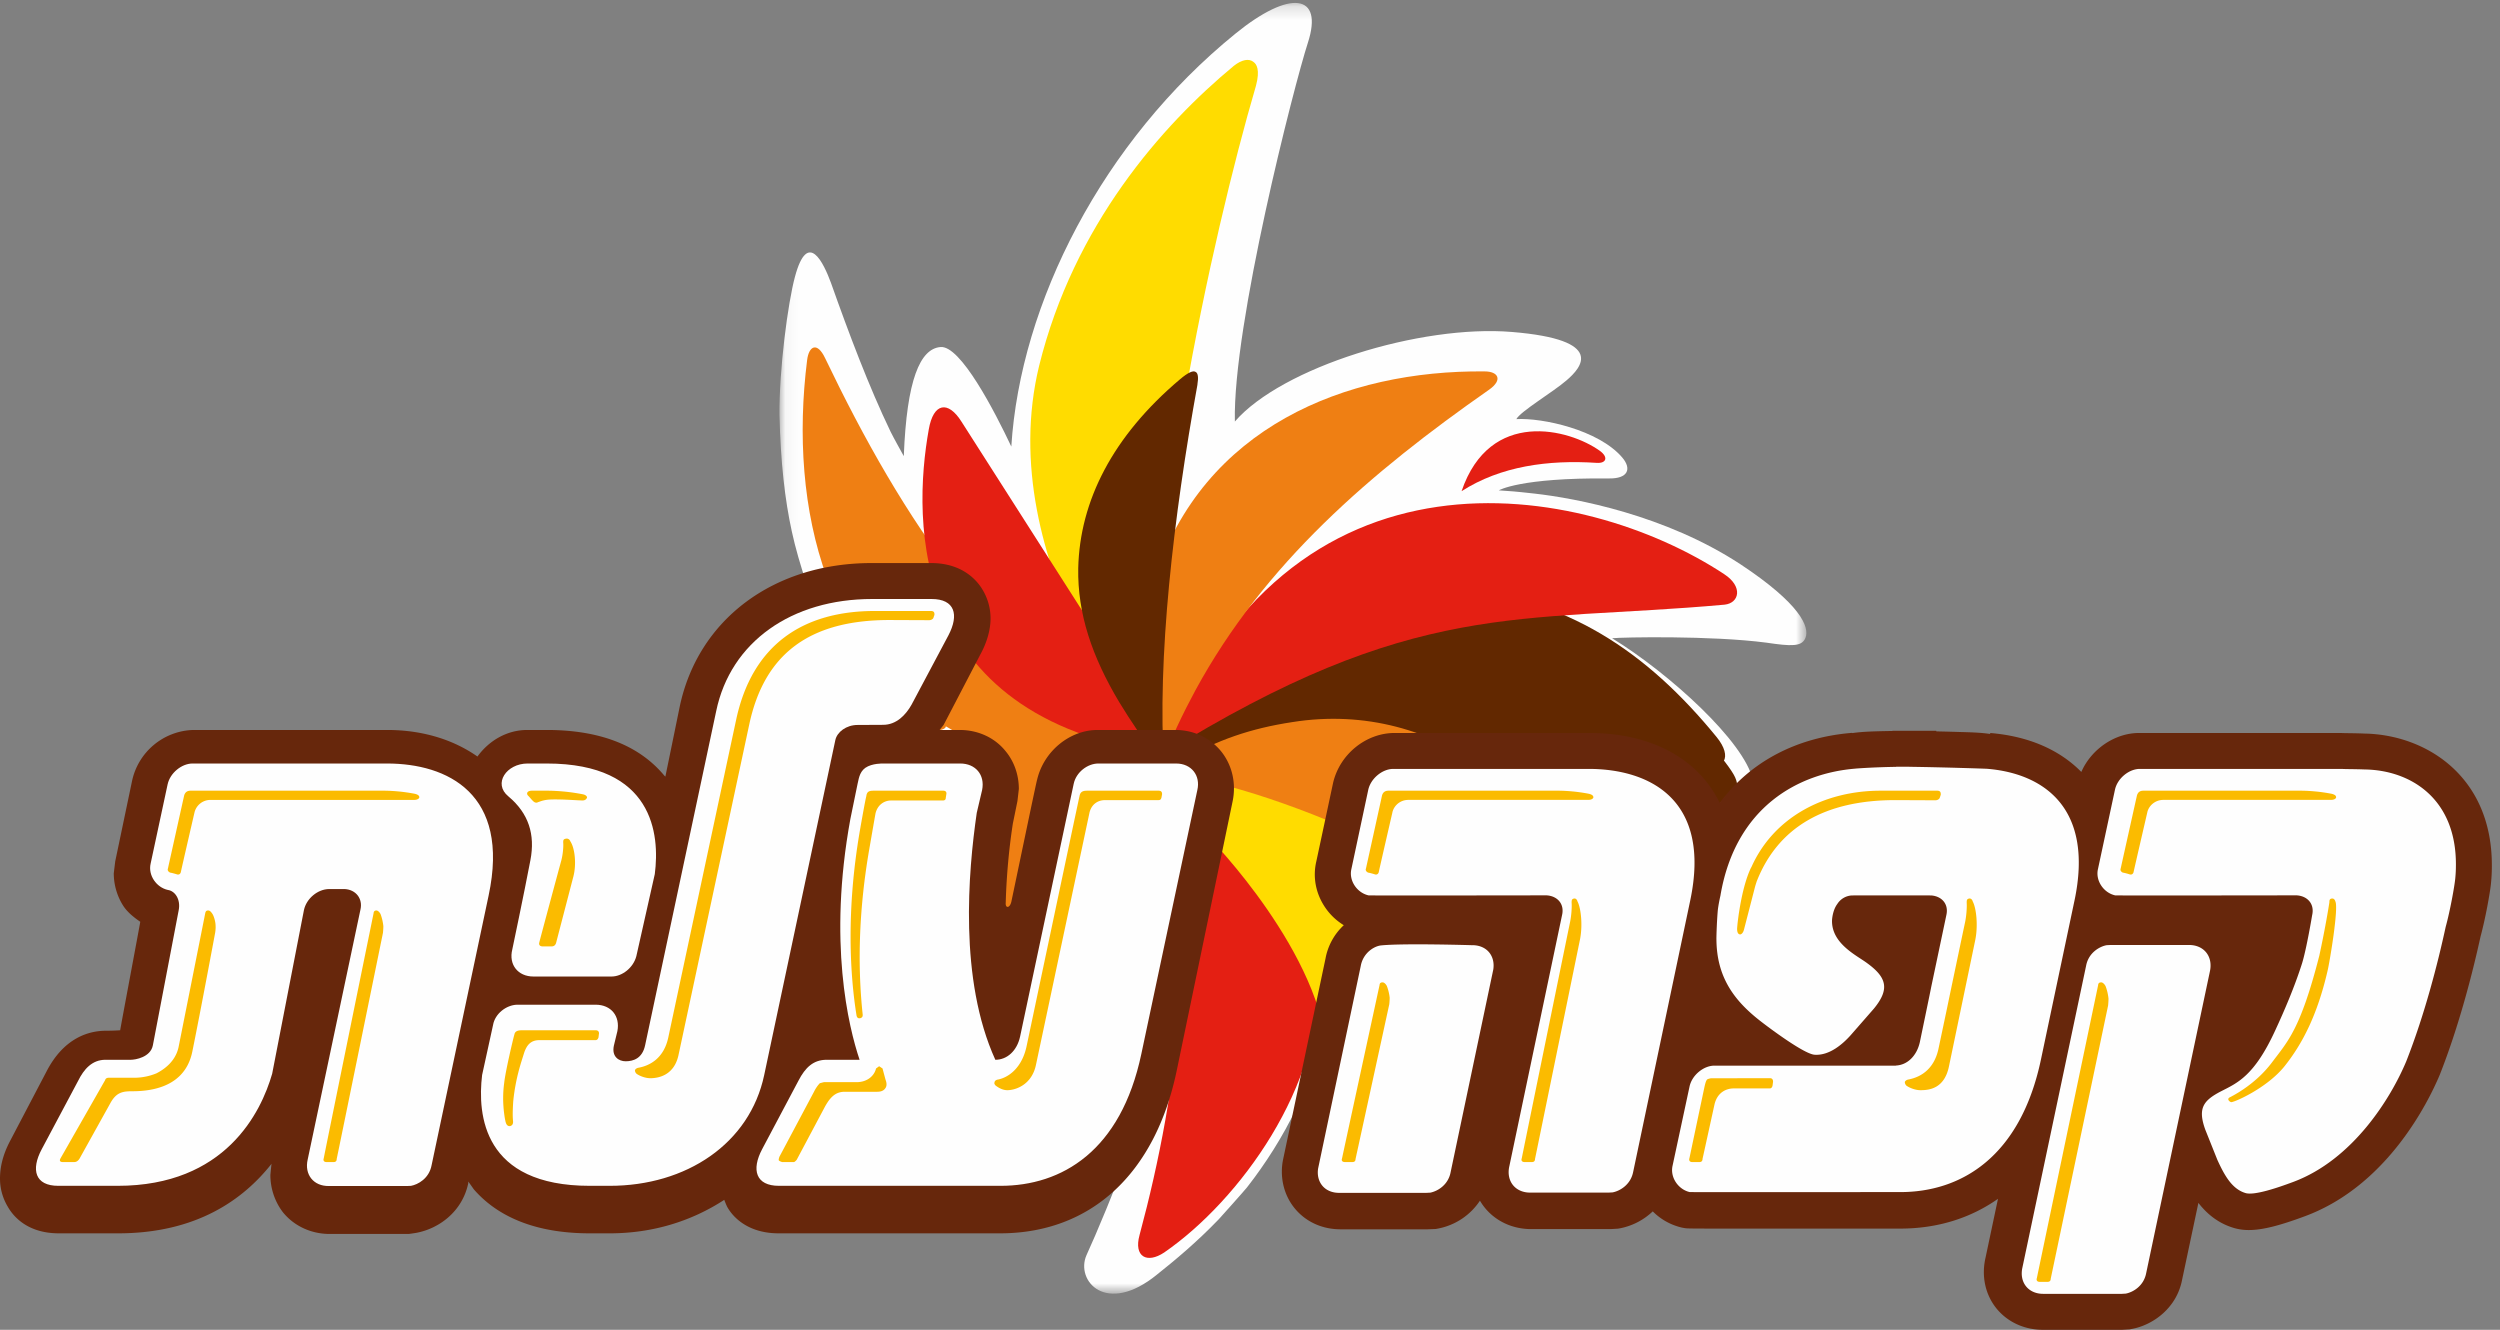 <?xml version="1.0" encoding="UTF-8"?> <svg xmlns="http://www.w3.org/2000/svg" xmlns:xlink="http://www.w3.org/1999/xlink" width="188" height="100" viewBox="0 0 188 100"><rect x="0" y="0" width="188" height="100" fill="#808080" stroke="none"/><defs><path id="a" d="M.06.22h77.222v97.064H.06z"></path></defs><g fill="none" fill-rule="evenodd"><g transform="translate(58.559)"><mask id="b" fill="#fff"><use xlink:href="#a"></use></mask><path fill="#FEFEFE" d="M72.3 42.418c-5.639-3.691-12.361-4.954-15.49-5.303-1.566-.176-1.756-.176-2.66-.24 0 0 1.585-.959 8.264-.896 1.458.031 1.753-.721 1.012-1.584-1.783-2.077-6.013-2.991-7.956-2.877.312-.586 2.75-2.026 3.786-2.925 1.084-.932 3.02-3.045-4.123-3.63-6.858-.571-17.3 2.656-20.83 6.736-.165-7.236 4.453-25.286 5.49-28.482 1.198-3.694-1.338-4.031-5.444-.69-9.985 8.1-16.179 20.263-16.857 31.055-1.25-2.65-3.836-7.66-5.34-7.484-1.51.14-2.522 2.423-2.745 8.204-.322-.594-.677-1.208-.995-1.841-1.63-3.388-3.12-7.347-4.483-11.193-.544-1.467-1.737-4.06-2.704-.468C.692 22.759.023 27.821.06 31.207c.077 3.539.407 6.387.927 8.768.511 2.377 1.657 5.707 2.51 7.534 2.124 4.422 5.47 8.193 10.271 10.643 2.802 1.409 6.2 2.458 9.665 2.458 1.497 0 3.052-.208 4.494-.707.242 1.09.419 2.15.59 3.229l-.03-.054-2.114 4.885c-1.335 3.16-3.586 5.93-6.222 8.349-2.544 1.956-5.252 3.458-6.614 3.946-3.767 1.38-1.645 2.637 1.1 2.967 2.432.317 9.17-.41 13.646-4.765.482 2.683-3.703 12.798-5.136 15.924-.853 1.923 1.47 4.591 5.305 1.46 1.304-1.038 2.963-2.411 4.633-4.148.158-.17 1.814-2.02 2.131-2.405 1.4-1.79 2.69-3.818 3.7-5.932.754 2.545.754 5.463 1.25 7.675.342 1.694 1.711 1.792 3.087-.828.769-1.422 2.323-4.876 2.523-7.764.746 1.09 1.646 2.597 2.598 4.283.318-.22.668-.39 1.044-.497 1.264-.35 2.337.012 3.22.758 2.033-.923 4.336-.738 6.8.527.216.112.404.25.578.399.16-.007.312 0 .46.013-.165-4.97-1.416-11.089-5.084-17.638 3.753 2.688 3.753 2.718 5.486 3.993 1.73 1.285 3.033 2.264 3.252.344.463-3.61-1.65-11.141-8.97-16.662 3.708.07 12.808 1.922 15.072 2.592 2.264.682 3.393-.233 3.026-1.905-.652-2.877-6.227-7.969-10.588-10.653.814-.08 7.436-.208 11.584.33 1.896.283 2.687.316 2.957-.356.328-.802-.36-2.543-4.912-5.552" mask="url(#b)"></path></g><path fill="#EF7F13" d="M78.664 52.252c-6.602 8.963-17.697 15.696-28.061 20.162-1.512.648-1.33 1.744.12 2.207 6.453 1.957 16.937 1.466 22.93-3.834 6.468-5.73 8.11-11.6 5.011-18.535"></path><path fill="#622800" d="M87.387 57.565c10.487-3.125 29.435-2.837 40.436-.022 1.885.478 2.492-.601 1.277-2.104-5.277-6.466-11.333-10.53-19.854-11.224-10.124-.828-16.718 5.745-21.859 13.35"></path><path fill="#FFDC00" d="M92.786 4.95c-5.412 4.479-12.028 11.975-14.642 22.552-3.611 14.843 8.625 29.128 8.719 29.255-.99-15.061 4.267-38.998 7.584-50.303.327-1.213.042-1.643-.185-1.794-.33-.279-.875-.184-1.476.29"></path><path fill="#E41F13" d="M87.29 57.658c3.035 10.96 1.402 24.099-1.599 35.228-.441 1.62.56 2.167 1.86 1.299 5.697-3.93 11.986-12.637 11.524-20.786-.505-8.803-4.202-13.833-11.785-15.741"></path><path fill="#FFDC00" d="M111.344 86.903c1.998-.908 4.258-.737 6.674.484-.933-10.681-6.45-28.546-30.63-29.73 0 0 14.757 18.477 22.813 28.56.41.155.792.389 1.143.686"></path><path fill="#E41F13" d="M120.071 34.808c-3.645-.24-7.217.242-10.161 2.129 2.127-6.245 8.1-4.687 10.404-3.03.66.482.471.953-.243.9"></path><path fill="#EF7F13" d="M62.053 26.942c5.81 12.116 12.901 22.946 24.433 29.624-4.261 2.082-9.875.899-13.92-1.148-10.452-5.295-13.272-17.193-11.87-28.341.13-1.053.753-1.412 1.357-.135"></path><path fill="#E41F13" d="M88.288 56.757S73.363 33.34 72.311 31.72c-1.017-1.626-2.12-1.428-2.466.567-1.22 6.811-1.6 22.172 18.443 24.47"></path><path fill="#EF7F13" d="M97.182 54.302c-3.123.475-5.66 1.346-8.26 2.862-.49.316-1.022.61-1.535.954 9.768 1.17 24.485 8.685 31.606 14.365 1.107.89 2.02.565 1.64-.957-2.983-11.452-12.608-18.956-23.45-17.224"></path><path fill="#E41F13" d="M129.701 45.47c-15.527 1.402-23.3-.513-42.314 11.287 9.36-24.676 31.765-20.515 42.273-13.58 1.444.947 1.123 2.171.041 2.292"></path><path fill="#EF7F13" d="M111.992 29.296c1.04-.737.67-1.366-.348-1.366-10.47-.108-21.16 4.225-24.831 15.586-1.433 4.403-1.987 10.025.445 14.142.791-2.132 1.71-4.028 2.636-5.745 5.18-9.533 13.195-16.395 22.098-22.617"></path><path fill="#622800" d="M84.165 52.8c1.823 2.994 3.354 4.795 3.38 4.858-.543-8.123.7-18.779 2.502-28.726v-.022c.083-.504.053-.86-.144-.945-.176-.119-.558.041-1.174.564-5.063 4.279-7.53 9.153-7.645 14.196-.062 3.426 1.04 6.656 3.08 10.074M78.644 79.157c3.397-2.874 6.435-6.44 8.201-10.689 2.398 8.402-3.706 11.242-7.668 11.702-.743.1-1.07-.541-.533-1.013"></path><path fill="#EF7F13" d="M68.468 54.348c.184.237 1.423.554 1.568.595.146.038 1.058 0 1.094-.318.036-.314.11-1.383-.11-1.502-.218-.12-.984-.87-.984-.87"></path><path fill="#622800" d="M126.936 54.054s3.047 3.276 3.546 4.404c.502 1.13-.418 1.266-.53 1.266-.112 0-1.283 1.713-1.422 1.522-.14-.192-.81-2.622-.867-2.705-.056-.083-1.146-.743-1.146-.936 0-.194-.39-.936-.39-.936l.81-2.615z"></path><path fill="#FFDC00" d="M90.991 63.063s8.551 8.726 8.83 16.476c.28 7.75 1.98-5.414 1.98-5.414l-4.728-8.96-6.082-2.102z"></path><path fill="#67270C" d="M65.55 42.342c-7.409 0-13.048 4.26-14.43 10.773 0 0-.716 3.505-1.085 5.287-.062-.053-.176-.191-.176-.191-1.9-2.205-4.825-3.317-8.734-3.317h-1.483c-1.484 0-2.844.77-3.738 1.997-1.823-1.279-4.147-1.997-6.78-1.997H14.513a4.852 4.852 0 0 0-4.58 3.821L8.664 64.78l-.108.89c0 .879.256 1.737.72 2.458.314.476.775.845 1.272 1.19-.072.461-1.418 7.586-1.51 8.157-.454.036-1.064.036-1.064.036-1.297 0-3.168.526-4.478 3.067L.738 85.84C.234 86.808 0 87.73 0 88.622c0 .96.32 1.675.577 2.108.431.766 1.508 2.017 3.854 2.017h4.454c5.894 0 9.412-2.54 11.534-5.228-.032.23-.087.844-.087.844 0 1.032.35 2.03.948 2.804.835 1.033 2.13 1.626 3.498 1.626h5.95c.05 0 .561-.08.561-.08 1.713-.314 3.476-1.59 3.925-3.736v-.125c.222.302.413.582.413.582 1.905 2.191 4.857 3.313 8.725 3.313h1.494c3.206 0 6.122-.894 8.619-2.519.089.249.207.502.207.502.412.766 1.544 2.017 3.885 2.017h16.642c6.816 0 11.68-4.461 13.298-12.276l4.183-20.15c.298-1.365 0-2.732-.82-3.78-.852-1.068-2.112-1.647-3.474-1.647h-5.848c-2.114 0-4.055 1.62-4.548 3.743-.025 0-1.19 5.615-1.935 9.162-.115.517-.463.517-.425.09.066-2.379.31-4.505.538-5.969-.032.173.344-1.683.344-1.683l.105-.906c0-1.044-.347-2.059-.987-2.831-.822-1.034-2.09-1.606-3.459-1.606h-1.51l.303-.385 2.745-5.268c.51-.924.78-1.875.78-2.745a4.17 4.17 0 0 0-.603-2.154c-.426-.717-1.532-2-3.867-2H65.55z"></path><path fill="#FEFEFE" d="M46.161 78.642l.267-1.102c.216-1.112-.459-1.986-1.638-1.986h-5.904c-.812.021-1.666.674-1.81 1.533l-.821 3.752c-.362 2.999.072 8.335 8.099 8.335h1.495c5.757 0 10.532-3.17 11.62-8.335l5.35-25.19c.132-.6.819-1.132 1.67-1.132l1.92-.01c1.004 0 1.707-.744 2.143-1.52l2.766-5.201c.82-1.557.491-2.741-1.264-2.741H65.58c-6.027 0-10.638 3.207-11.722 8.431l-5.346 25.131c-.208.984-.882 1.201-1.462 1.201-.518 0-1.06-.346-.889-1.166m-33.556-19.66l-1.278 5.961c-.204.883.44 1.792 1.296 1.981.55.077.97.719.817 1.513l-1.944 10.17c-.175.906-1.33 1.088-1.653 1.088H7.929c-1.013 0-1.628.725-2.048 1.573L3.14 86.416c-.834 1.56-.5 2.758 1.242 2.758h4.46c8.103 0 10.787-5.516 11.625-8.428l2.39-12.309c.181-.862 1.037-1.58 1.898-1.58h1.175c.827.048 1.37.718 1.175 1.55l-3.966 18.787c-.263 1.127.438 2.024 1.616 1.994h5.867l.292-.014c.51-.095 1.356-.545 1.542-1.548l4.288-20.278c1.638-7.676-3.107-9.932-7.638-9.932h-14.63c-.805 0-1.684.705-1.87 1.566m28.517-1.566H39.67c-1.572 0-2.629 1.51-1.43 2.48 1.516 1.272 2.016 2.857 1.647 4.786-.474 2.497-1.364 6.722-1.364 6.722-.282 1.137.427 2.03 1.592 2.03h5.875c.794 0 1.641-.66 1.864-1.537l1.386-6.167c.385-2.977-.09-8.314-8.117-8.314m33.726 22.28c.89 0 1.628-.682 1.859-1.736l4.032-19.012c.186-.892 1.057-1.532 1.85-1.532h5.856c1.143 0 1.846.896 1.594 1.993L85.83 79.25c-1.54 7.32-5.992 9.924-10.591 9.924H58.577c-1.743 0-2.089-1.198-1.263-2.758l2.73-5.148c.512-.994 1.123-1.573 2.122-1.573h2.475c-.835-2.483-2.384-8.855-.694-18.105l.542-2.642c.076-.252.102-.86.581-1.205.51-.356 1.34-.327 1.34-.327h5.8c1.137 0 1.875.841 1.645 1.993-.077.287-.187.837-.404 1.72-.644 4.436-1.35 12.524 1.397 18.566"></path><path fill="#FBBB00" d="M66.366 80.35l.222.831c.107.276.107.502-.016.66-.126.188-.342.26-.607.26h-2.44c-.634 0-1.064.325-1.518 1.175L59.91 87.22s-.141.167-.21.167h-.887s-.217-.067-.247-.131c-.03-.06.044-.264.044-.264l2.603-4.892c.15-.31.333-.537.442-.643l.303-.079h2.466c.727 0 1.304-.412 1.455-1.028l.234-.17.253.17M40.466 60.32c.061-.006.278-.13.723-.182.7-.068 2.263.052 2.481.052.211.02.375 0 .47-.194.031-.124-.133-.23-.294-.262a14.459 14.459 0 0 0-2.756-.275h-1.07c-.158 0-.316.036-.365.145-.04.103 0 .181.098.268.11.118.268.318.37.4.106.093.23.119.343.047M28.617 68.738c-.088-.168-.22-.28-.33-.269-.082 0-.183.047-.192.2 0 0-3.725 18.263-3.75 18.44-.055.14 0 .278.206.278h.543c.16 0 .226-.091.226-.234.033-.127 3.478-17 3.478-17s.03-.28.03-.506a3.778 3.778 0 0 0-.211-.91M42.894 63.277c-.06-.16-.186-.229-.316-.211-.225.03-.225.129-.225.303.027.258-.016.85-.141 1.333-.133.478-1.66 6.138-1.66 6.187-.042.148.034.282.267.282h.643c.223 0 .298-.114.35-.24l1.282-4.924c.29-1.009.122-2.261-.2-2.73M39.24 77.477c-.343 0-.52.088-.563.34-.082.26-.68 2.81-.76 3.606-.066.494-.08.846-.08 1.213 0 .676.118 1.566.214 1.826.04.11.136.256.322.216.188-.058.222-.216.207-.369-.019-.222-.047-.538.015-1.488.183-1.831.645-3.055.81-3.618.193-.59.491-.984 1.16-.984h4.217c.125 0 .193-.093.227-.216l.024-.21c.036-.122 0-.316-.234-.316H39.24zM69.992 45.946H65.79c-5.356 0-9.217 2.49-10.434 8.191-1.228 5.736-5.09 23.828-5.09 23.828-.333 1.664-1.453 2.192-2.295 2.338-.108.036-.18.08-.223.173 0 .106.042.197.124.274.213.151.633.331 1.037.331.621 0 1.789-.224 2.114-1.738l5.324-24.878c1.116-5.205 4.426-7.84 10.545-7.84l2.976.013c.124 0 .262-.056.319-.16l.083-.24c0-.143 0-.292-.278-.292M87.121 59.46h-5.338c-.307 0-.534.041-.602.4-.078.316-3.992 18.864-3.992 18.864-.356 1.607-1.375 2.333-2.2 2.469-.107.038-.192.097-.192.182-.058.082.006.194.085.267.193.142.502.34.864.34.64 0 1.852-.413 2.16-1.912l4.013-18.908c.119-.598.56-.993 1.18-.993h4.004c.154 0 .196-.057.235-.174l.05-.262c0-.094 0-.274-.267-.274M70.923 59.46h-5.21c-.325 0-.524.043-.567.416-.089.32-.476 2.543-.476 2.543-1.063 6.148-.733 11.002-.258 13.95.047.239.212.206.271.206.037-.031.223-.031.188-.305-.412-3.894-.257-8.07.502-12.436 0 0 .34-1.969.46-2.637.136-.646.639-1 1.172-1h3.896c.132 0 .218-.059.218-.181l.042-.272c.025-.098.025-.285-.238-.285M4.55 87.11c-.082.137-.07.277.172.277h.859c.173 0 .28-.091.387-.235l2.345-4.22c.447-.8.929-.87 1.637-.87 2.435 0 4.096-.927 4.513-2.984.651-3.193 1.715-8.926 1.715-8.926s.049-.28.036-.505c0-.313-.115-.715-.231-.91-.112-.167-.21-.28-.339-.268-.109 0-.177.047-.21.2-.028.162-2.005 10.07-2.005 10.07-.244 1.138-1.16 1.715-1.666 1.977a4.435 4.435 0 0 1-1.556.33H8.19c-.153 0-.25.053-.286.183l-3.354 5.88zM28.858 59.46H14.333c-.274 0-.413.135-.482.352-.046.204-1.2 5.392-1.222 5.5-.056.141.039.247.163.309.141.02.33.077.487.122.125.052.269.023.32-.157.033-.192 1.021-4.463 1.021-4.463a1.232 1.232 0 0 1 1.214-.969h15.314c.182 0 .338-.063.381-.172.021-.139-.09-.224-.32-.286a12.92 12.92 0 0 0-2.351-.237"></path><path fill="#67270C" d="M153.618 100c-1.4 0-2.674-.593-3.5-1.625-.833-1.042-1.125-2.427-.805-3.802l.935-4.423c-2.07 1.458-4.558 2.24-7.346 2.24h-10.908c-5.063 0-5.063.002-5.311-.037l-.18-.032a4.517 4.517 0 0 1-2.216-1.226 4.936 4.936 0 0 1-2.436 1.269l-.182.032-.55.032h-5.976c-1.4 0-2.673-.593-3.501-1.627a4.116 4.116 0 0 1-.35-.51 4.876 4.876 0 0 1-3.13 2.093l-.193.036-.613.024h-6.542c-1.347 0-2.546-.53-3.379-1.49-.823-.95-1.183-2.24-.986-3.549l.029-.162 3.198-15.15a4.545 4.545 0 0 1 1.377-2.518 4.576 4.576 0 0 1-1.483-1.46c-.641-1.012-.85-2.195-.584-3.331l1.256-5.883c.488-2.17 2.474-3.781 4.632-3.781h14.652c3.747 0 6.847 1.273 8.726 3.58.421.518.78 1.076 1.07 1.677 2.264-3.049 5.713-4.924 9.963-5.267v.019c.776-.117 1.756-.138 2.995-.16l.07-.014h3.252l.016.045c.624.012 1.248.03 1.813.048.779.02 1.543.043 2.228.146l.006-.072c2.852.238 5.195 1.243 6.85 2.928.744-1.7 2.506-2.93 4.345-2.93h14.92c.196 0 .392.004.592.012.628.006 1.097.016 1.44.032 4.65.086 9.615 3.238 9.575 9.977 0 .422-.02.839-.063 1.259-.061.69-.42 2.674-.785 4.017-.593 2.706-1.602 6.685-3.07 10.41-.819 1.948-3.892 8.306-10.108 10.621-1.98.738-3.249 1.051-4.245 1.051a3.93 3.93 0 0 1-1.072-.14c-1.237-.351-2.101-1.097-2.725-1.902l-1.22 5.757c-.396 2.143-2.19 3.429-3.782 3.722l-.176.032-.545.032h-5.978z"></path><path fill="#FEFEFE" d="M112.295 72.908l-3.206 15.23c-.183 1.005-1.03 1.455-1.537 1.55l-.291.014h-6.508c-1.115.026-1.787-.783-1.632-1.827l3.207-15.231c.183-1.005 1.024-1.502 1.538-1.55 1.71-.17 6.799-.016 6.799-.016 1.116-.027 1.792.783 1.63 1.83m7.171-15.086h-14.694c-.81 0-1.685.707-1.878 1.566l-1.27 5.965c-.204.882.438 1.792 1.29 1.979.135.02 13.381-.002 13.381-.002.828.046 1.367.654 1.171 1.487l-3.961 18.871c-.261 1.12.437 2.02 1.611 1.996h5.864l.29-.017c.512-.095 1.356-.55 1.547-1.551l4.28-20.36c1.637-7.68-3.106-9.934-7.63-9.934m65.217 7.237c0 .318-.013.65-.048.998-.05.555-.386 2.434-.722 3.651-.595 2.742-1.569 6.561-2.964 10.106-1.158 2.765-4.002 7.388-8.494 9.066-1.243.465-2.921 1.023-3.574.843-1.03-.295-1.6-1.327-2.138-2.505l-.903-2.258c-.592-1.631-.146-2.202 1.18-2.894 1.209-.62 2.482-1.127 4.057-4.537.726-1.564 1.472-3.316 2.03-5.063.344-1.096.766-3.649.766-3.649.193-.833-.347-1.441-1.174-1.487 0 0-13.506.022-13.64.002-.855-.187-1.496-1.097-1.293-1.979l1.278-5.965c.185-.86 1.061-1.566 1.868-1.566h14.96c.175 0 .35.004.527.012.631.007 1.092.016 1.423.03 3.444.049 6.892 2.178 6.861 7.195m-18.502 8.001l-4.787 22.67c-.186 1.004-1.03 1.457-1.54 1.55l-.291.017h-5.862c-1.175.026-1.872-.87-1.612-1.996l4.784-22.67c.185-1.005 1.034-1.457 1.542-1.552l.292-.016h5.86c1.173-.025 1.87.872 1.614 1.997m-10.187-5.305l-2.512 11.905c-1.539 7.324-5.987 9.985-10.577 9.985 0 0-15.761.008-15.836 0-.853-.19-1.494-1.1-1.292-1.985l1.277-5.958c.188-.862 1.064-1.566 1.87-1.566h13.642l.005-.008c.86-.034 1.571-.728 1.8-1.757 0 0 .857-4.119.848-4.116l1.146-5.438c.191-.823-.336-1.424-1.146-1.48-.422-.003-5.595-.003-5.934 0a1.38 1.38 0 0 0-1.121.644c-.366.488-.396 1.212-.396 1.212-.06 1.715 1.77 2.613 2.558 3.177 1.523 1.086 1.83 1.962.6 3.467l-1.6 1.831c-.767.907-1.783 1.714-2.852 1.649-.76-.022-3.371-1.972-4.092-2.533-1.981-1.54-3.296-3.307-3.308-6.171-.006 0 .018-1.106.093-2.039.035-.476.206-1.214.206-1.214 1.139-6.747 5.945-9.216 10.136-9.558 0-.005 1.274-.106 3.066-.135.012-.004.024-.008.039-.01l.521.002.446-.001.001.005c2.262.027 5.868.144 5.868.152 4.158.348 8.048 2.874 6.544 9.94"></path><path fill="#FBBB00" d="M172.996 59.46H161.18c-.273 0-.412.134-.479.35-.048.206-1.202 5.395-1.225 5.501-.056.143.036.25.162.31.141.022.334.075.486.123.124.05.268.023.32-.156.037-.194 1.026-4.465 1.026-4.465.092-.5.568-.971 1.217-.971h12.606c.183 0 .338-.06.38-.169.022-.14-.088-.225-.32-.287a12.878 12.878 0 0 0-2.357-.237M158.338 74.155c-.098-.181-.238-.297-.353-.28-.086 0-.198.044-.205.205 0 0-4.593 21.945-4.607 22.03-.055.148 0 .286.223.286h.577c.167 0 .243-.09.243-.242.015-.057 4.313-20.54 4.313-20.54s.03-.286.03-.522a3.728 3.728 0 0 0-.221-.937M148.354 67.799c-.051-.175-.156-.247-.269-.229-.189.032-.189.142-.189.327.022.28-.013.926-.12 1.448-.101.461-1.13 5.366-1.362 6.49-.38 1.81-.625 2.961-.625 2.961-.334 1.7-1.468 2.241-2.316 2.39-.113.036-.185.082-.23.178a.39.39 0 0 0 .126.282c.214.15.643.336 1.047.336.63 0 1.792-.094 2.143-1.776l1.964-9.438c.244-1.094.103-2.46-.17-2.97M117.16 59.46h-12.747c-.272 0-.415.134-.483.35-.041.206-1.187 5.395-1.21 5.501-.059.143.04.25.161.31.14.022.329.075.485.123.121.05.263.023.316-.156.034-.194 1.02-4.465 1.02-4.465.092-.5.56-.971 1.206-.971h13.53c.183 0 .336-.06.38-.169.02-.14-.09-.225-.317-.287a12.71 12.71 0 0 0-2.34-.237M118.631 67.796c-.048-.172-.15-.244-.257-.226-.188.031-.188.14-.188.324.025.277-.011.918-.115 1.435-.07.33-3.617 17.661-3.635 17.778-.059.141 0 .28.21.28h.558c.157 0 .229-.09.229-.235.014-.05 3.363-16.412 3.363-16.412.24-1.084.099-2.44-.165-2.944M133.11 81.081l-4.45.004s-.21.044-.27.083c-.102.076-.166.35-.238.68l-1.106 5.245c-.053.15 0 .294.213.294h.543c.161 0 .23-.098.23-.249.006-.013.891-4.052.891-4.052.195-.897.845-1.237 1.459-1.237h2.706c.118 0 .187-.096.21-.224l.027-.215c.026-.124 0-.329-.215-.329M175.622 67.797c-.045-.165-.143-.239-.257-.228-.186.021-.193.127-.198.304-.304 1.951-.755 3.995-.755 3.995-1.42 5.549-2.371 6.441-3.561 8.028-1.339 1.78-3.151 2.602-3.212 2.647-.17.12 0 .29.13.337.151.065 2.713-1.038 4.048-2.724 1.287-1.625 2.441-3.768 3.227-7.2.172-.76.821-4.658.578-5.159M145.662 59.46h-4.237c-4.287 0-8.082 2.037-9.731 5.774l-.004-.01c-.74 1.5-1.042 4.183-1.06 4.628.006.26.068.4.228.418.129-.012.233-.156.286-.349l.847-3.279c.034-.113.073-.234.113-.36l.001-.001c1.592-4.055 5.104-6.113 10.431-6.113l3.003.013c.123 0 .265-.055.323-.167.04-.111.084-.25.084-.25 0-.147 0-.305-.284-.305M104.288 74.14c-.092-.172-.23-.281-.344-.264-.083 0-.191.04-.2.193 0 0-2.81 12.966-2.824 13.048-.054.14 0 .27.218.27h.563c.163 0 .236-.085.236-.229.015-.055 2.537-11.638 2.537-11.638s.03-.271.03-.494a3.548 3.548 0 0 0-.216-.887"></path></g></svg> 